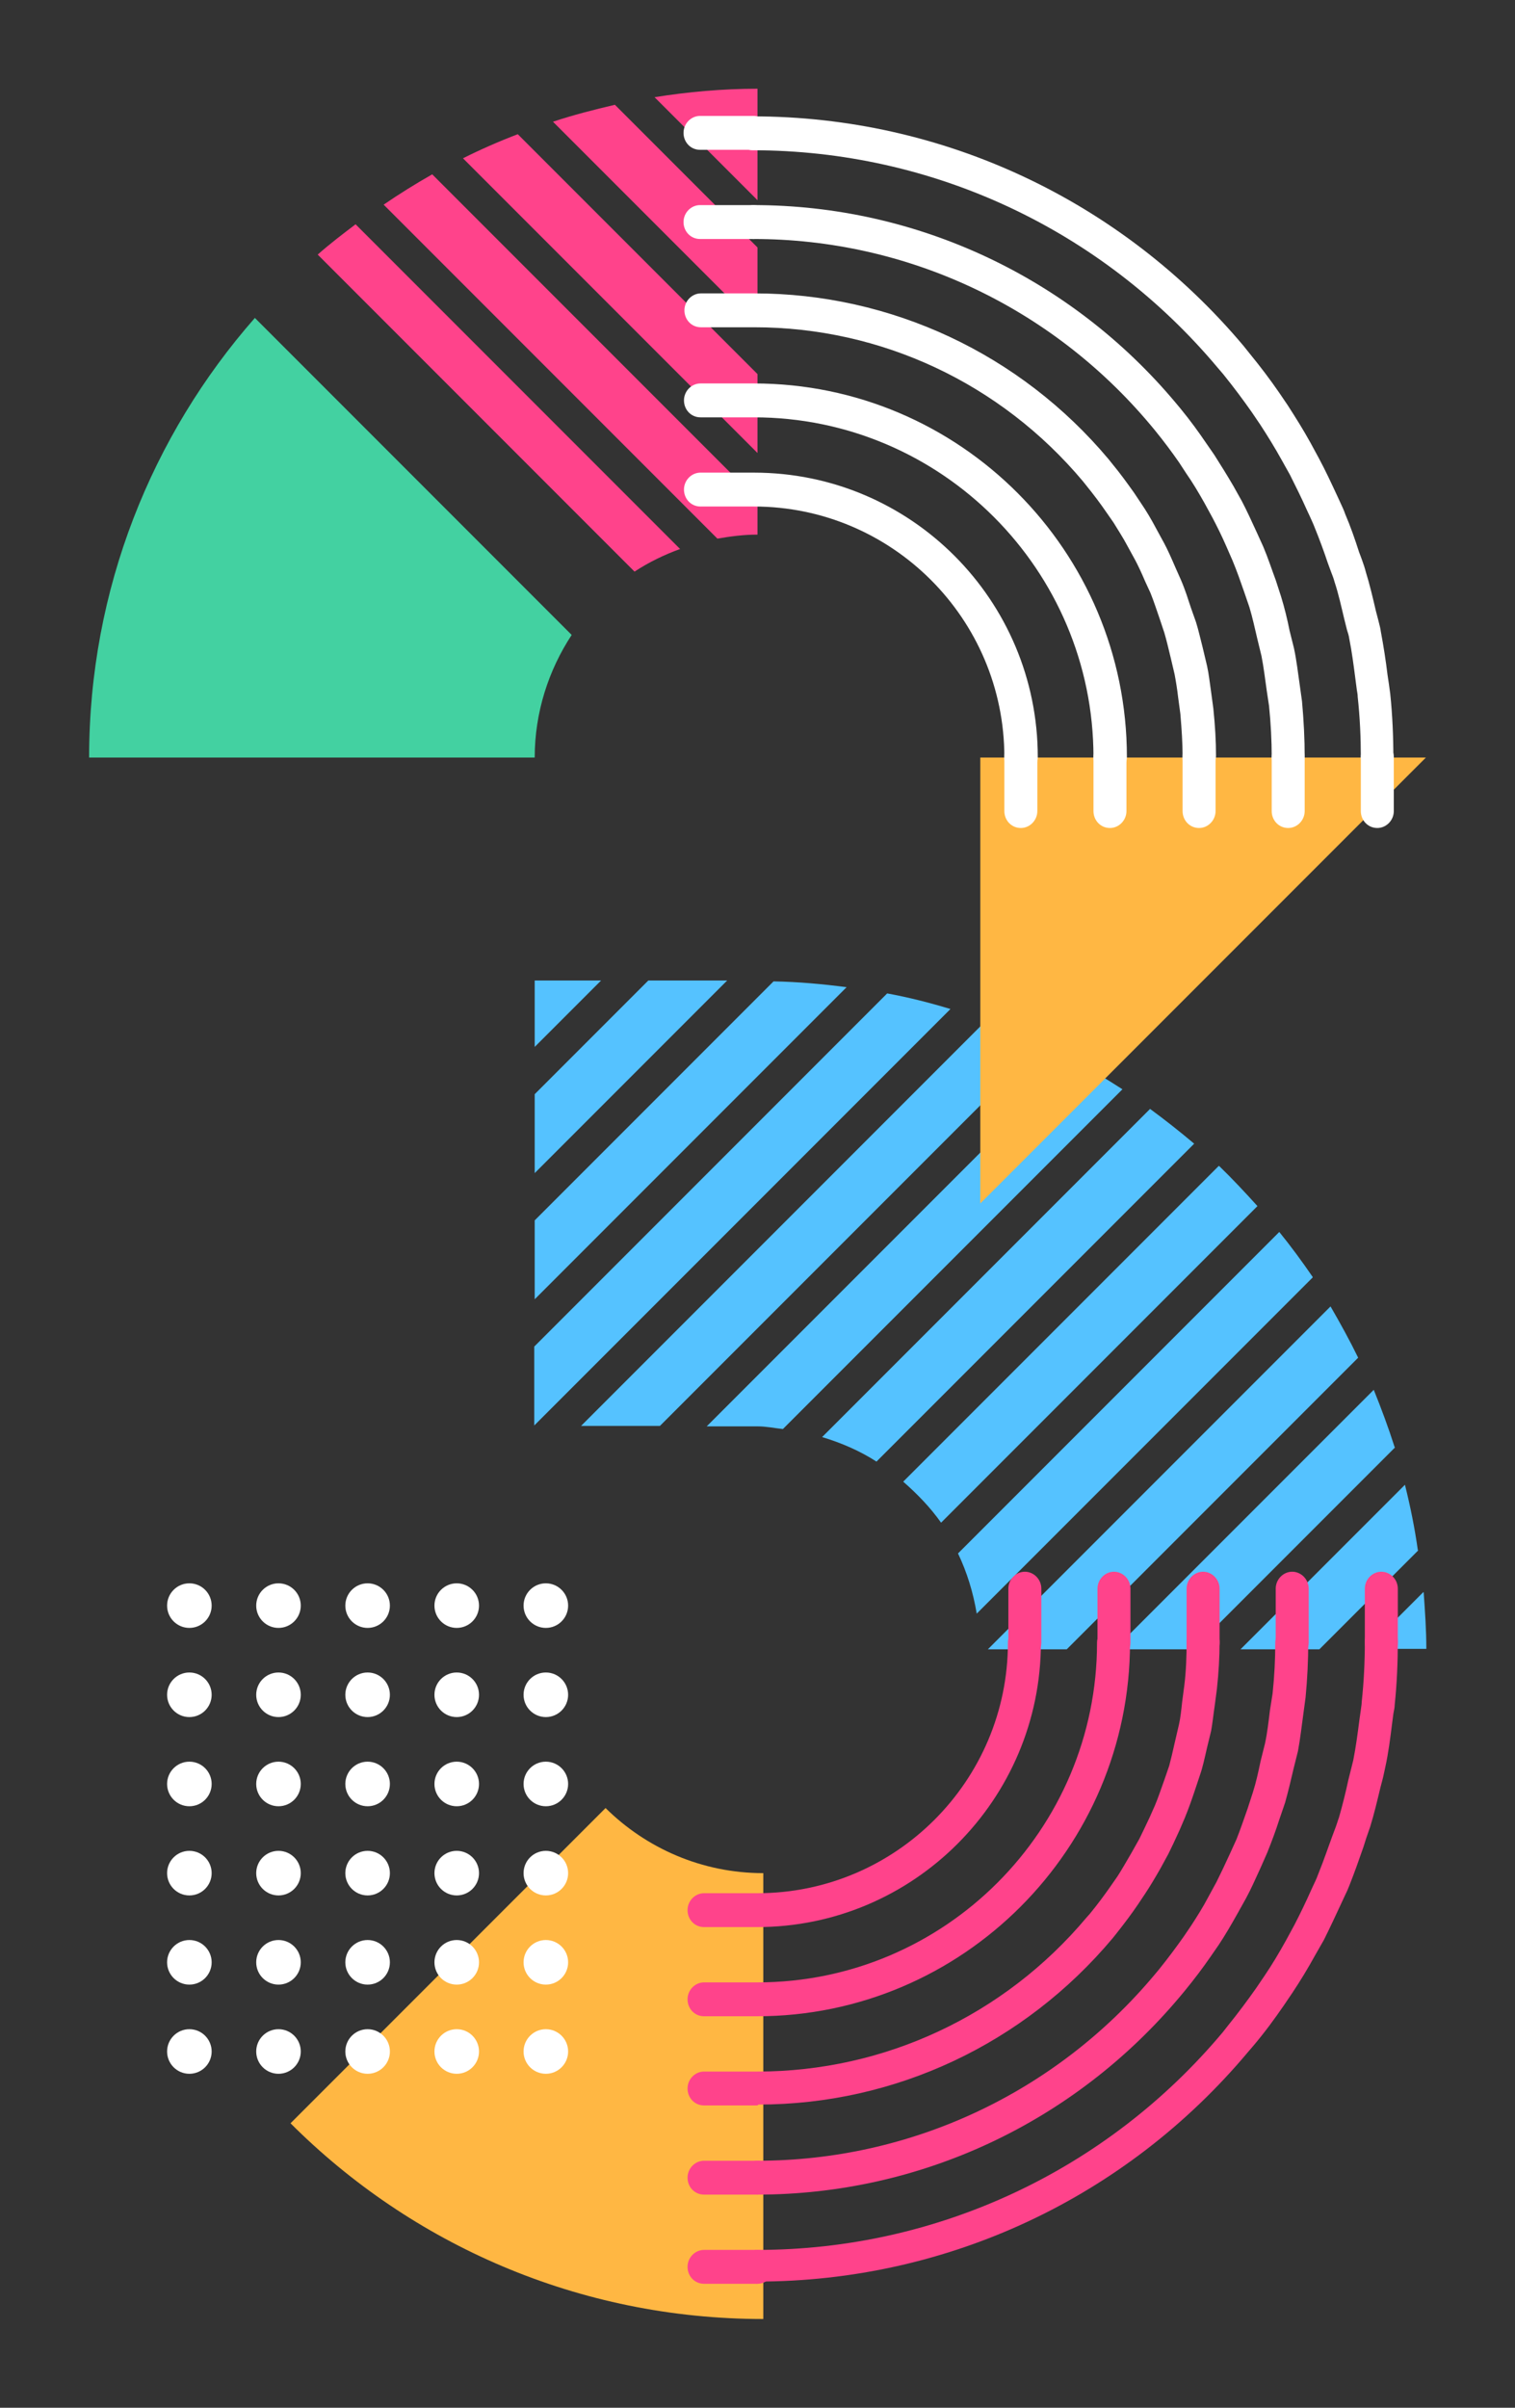 <?xml version="1.0" encoding="UTF-8"?>
<svg id="Ebene_3" xmlns="http://www.w3.org/2000/svg" viewBox="0 0 34 54">
  <rect x="0" y="0" width="34" height="54" fill="#333333" stroke="none"/>
  <defs>
    <style>
      .cls-1 {
        fill: #ffb743;
      }

      .cls-2 {
        fill: #55c2ff;
      }

      .cls-3 {
        fill: #43d1a1;
      }

      .cls-4 {
        fill: #fff;
      }

      .cls-5 {
        fill: #ff438b;
      }
    </style>
  </defs>
  <g>
    <path class="cls-2" d="M19,22.14c-.54-.07-1.08-.12-1.64-.13l-5.36,5.36v1.77l7-7Z"/>
    <path class="cls-2" d="M21.33,22.63c-.46-.14-.93-.26-1.42-.35l-7.92,7.92v1.77l9.33-9.33Z"/>
    <path class="cls-2" d="M27.35,26.15l-7.08,7.08c.32.28.61.58.85.92l7.1-7.1c-.28-.31-.56-.61-.86-.9Z"/>
    <polygon class="cls-2" points="12 23.48 13.49 21.99 12 21.99 12 23.48"/>
    <polygon class="cls-2" points="16.32 21.99 14.55 21.99 12 24.54 12 26.31 16.32 21.99"/>
    <path class="cls-2" d="M24.08,23.77l-8.22,8.22h1.14c.2,0,.38.04.57.06l7.62-7.62c-.36-.23-.73-.46-1.1-.66Z"/>
    <path class="cls-2" d="M23.37,23.42c-.41-.19-.82-.36-1.25-.52l-9.08,9.08h1.77l8.57-8.57Z"/>
    <path class="cls-2" d="M26.8,25.65c-.32-.27-.65-.53-.99-.78l-7.36,7.36c.43.13.85.31,1.22.55l7.13-7.13Z"/>
    <path class="cls-2" d="M31.3,32.46c-.14-.44-.3-.87-.47-1.29l-5.82,5.82h1.77l4.53-4.53Z"/>
    <path class="cls-2" d="M31.94,35.71l-1.27,1.27h1.34c0-.43-.03-.85-.06-1.27Z"/>
    <path class="cls-2" d="M31.82,34.77c-.07-.5-.17-.99-.29-1.47l-3.69,3.69h1.77l2.22-2.22Z"/>
    <path class="cls-2" d="M30.48,30.45c-.19-.39-.4-.77-.62-1.15l-7.69,7.69h1.77l6.54-6.54Z"/>
    <path class="cls-2" d="M29.46,28.64c-.24-.35-.49-.69-.75-1.01l-7.21,7.21c.2.42.34.87.42,1.35l7.54-7.54Z"/>
  </g>
  <path class="cls-3" d="M12.83,14.24c-.52.79-.83,1.74-.83,2.75H2c0-3.78,1.41-7.23,3.72-9.86l7.11,7.11Z"/>
  <g>
    <path class="cls-5" d="M9.7,3.91l7.3,7.3v.78c-.31,0-.61.04-.9.09l-7.49-7.49c.35-.24.72-.47,1.09-.68Z"/>
    <path class="cls-5" d="M11.61,3l5.39,5.39v1.77l-6.61-6.61c.4-.2.81-.38,1.23-.54Z"/>
    <path class="cls-5" d="M14.69,2.18c.75-.12,1.52-.19,2.31-.19v2.5l-2.31-2.31Z"/>
    <path class="cls-5" d="M15.27,12.31c-.36.13-.71.3-1.03.51l-7.11-7.11c.27-.24.56-.46.85-.68l7.28,7.28Z"/>
    <path class="cls-5" d="M13.8,2.35l3.2,3.2v1.77l-4.59-4.59c.45-.15.92-.27,1.39-.38Z"/>
  </g>
  <polygon class="cls-1" points="22 16.99 32 16.99 22 26.99 22 16.99"/>
  <g>
    <g>
      <g>
        <path class="cls-4" d="M30.91,17.36c-.21,0-.37-.17-.37-.38,0-.44-.02-.89-.07-1.35,0-.05-.01-.1-.02-.16l-.03-.23c-.04-.31-.08-.62-.14-.92-.01-.07-.03-.13-.05-.19l-.06-.24c-.07-.29-.13-.57-.22-.84-.02-.08-.05-.15-.08-.23l-.07-.19c-.09-.27-.19-.54-.3-.81-.03-.08-.07-.16-.1-.23l-.07-.15c-.12-.27-.25-.53-.38-.79l-.19-.34c-.15-.27-.31-.53-.48-.79l-.19-.28c-.19-.27-.39-.54-.64-.85l-.12-.14c-2.6-3.1-6.4-4.88-10.44-4.88-.21,0-.37-.17-.37-.38s.17-.38.37-.38c4.26,0,8.27,1.88,11.02,5.15l.12.15c.27.33.48.61.68.9l.19.28c.18.28.35.55.51.84l.19.35c.15.28.28.56.41.84l.06.13c.05.11.09.19.12.28.12.28.22.57.31.85l.06.16c.04.11.07.2.09.28.09.29.16.59.23.89l.05.19c.03.12.05.19.06.27.06.32.11.64.15.97l.03.2c.01.08.02.15.03.22.05.48.07.96.07,1.42,0,.21-.17.38-.37.38Z"/>
        <path class="cls-4" d="M22.91,17.36c-.21,0-.37-.17-.37-.38,0-3.1-2.52-5.62-5.62-5.62h-1.2c-.21,0-.37-.17-.37-.38s.17-.38.37-.38h1.2c3.52,0,6.37,2.86,6.37,6.38,0,.21-.17.38-.37.38Z"/>
        <path class="cls-4" d="M28.91,17.36c-.21,0-.37-.17-.37-.38,0-.37-.02-.76-.06-1.15l-.05-.33c-.04-.28-.07-.54-.12-.79l-.09-.37c-.06-.25-.11-.49-.18-.72l-.12-.35c-.08-.23-.16-.46-.26-.7l-.14-.32c-.1-.23-.21-.45-.31-.64l-.18-.33c-.13-.23-.26-.45-.4-.65l-.17-.26c-.16-.23-.33-.46-.55-.73l-.1-.12c-2.22-2.64-5.46-4.16-8.9-4.16-.21,0-.37-.17-.37-.38s.17-.38.37-.38c3.66,0,7.12,1.62,9.48,4.44l.1.12c.23.28.41.53.58.78l.18.26c.14.22.29.46.43.7l.19.34c.11.21.22.45.33.69l.15.33c.11.26.19.51.28.75l.12.37c.08.26.14.51.19.76l.1.4c.06.28.09.56.13.83l.05.36c.04.44.06.85.06,1.25,0,.21-.17.38-.37.38Z"/>
        <path class="cls-4" d="M24.91,17.36c-.21,0-.37-.17-.37-.38,0-4.2-3.42-7.62-7.62-7.62h-1.2c-.21,0-.37-.17-.37-.38s.17-.38.37-.38h1.2c4.62,0,8.37,3.76,8.37,8.38,0,.21-.17.38-.37.38Z"/>
        <path class="cls-4" d="M26.91,17.36c-.21,0-.37-.17-.37-.38,0-.31-.02-.62-.05-.97l-.05-.37c-.02-.18-.05-.36-.08-.52l-.08-.34c-.06-.25-.1-.42-.15-.59l-.1-.3c-.07-.2-.13-.39-.21-.59l-.12-.26c-.08-.19-.17-.38-.23-.49l-.17-.31c-.1-.19-.22-.37-.31-.52l-.16-.23c-.13-.19-.28-.39-.45-.6l-.08-.1c-1.84-2.19-4.52-3.45-7.37-3.45h-1.2c-.21,0-.37-.17-.37-.38s.17-.38.37-.38h1.2c3.07,0,5.97,1.36,7.95,3.72l.08.1c.19.23.34.44.49.65l.16.24c.11.16.23.36.34.57l.18.33c.07.13.16.33.25.54l.12.27c.1.23.16.43.23.64l.11.31c.06.19.1.38.15.57l.1.42c.04.18.06.38.09.58l.05.37c.04.39.06.73.06,1.06,0,.21-.17.38-.37.38Z"/>
      </g>
      <path class="cls-4" d="M16.91,5.36h-1.2c-.21,0-.37-.17-.37-.38s.17-.38.37-.38h1.2c.21,0,.37.17.37.38s-.17.38-.37.38Z"/>
      <path class="cls-4" d="M16.91,3.36h-1.2c-.21,0-.37-.17-.37-.38s.17-.38.37-.38h1.2c.21,0,.37.17.37.38s-.17.38-.37.38Z"/>
    </g>
    <path class="cls-4" d="M22.91,18.57c-.21,0-.37-.17-.37-.38v-1.21c0-.21.17-.38.37-.38s.37.17.37.38v1.21c0,.21-.17.38-.37.38Z"/>
    <path class="cls-4" d="M24.91,18.57c-.21,0-.37-.17-.37-.38v-1.21c0-.21.17-.38.37-.38s.37.17.37.38v1.21c0,.21-.17.38-.37.38Z"/>
    <path class="cls-4" d="M26.91,18.57c-.21,0-.37-.17-.37-.38v-1.21c0-.21.17-.38.37-.38s.37.17.37.38v1.21c0,.21-.17.38-.37.38Z"/>
    <path class="cls-4" d="M28.91,18.57c-.21,0-.37-.17-.37-.38v-1.21c0-.21.17-.38.37-.38s.37.17.37.38v1.21c0,.21-.17.38-.37.38Z"/>
    <path class="cls-4" d="M30.91,18.57c-.21,0-.37-.17-.37-.38v-1.21c0-.21.17-.38.37-.38s.37.17.37.38v1.21c0,.21-.17.38-.37.38Z"/>
  </g>
  <g>
    <path class="cls-1" d="M13.59,40.55l-7.07,7.07h0c2.71,2.71,6.46,4.39,10.61,4.39v-10c-1.38,0-2.63-.56-3.54-1.46Z"/>
    <g>
      <circle class="cls-4" cx="4.25" cy="38.01" r=".5"/>
      <circle class="cls-4" cx="6.25" cy="38.01" r=".5"/>
      <circle class="cls-4" cx="8.25" cy="38.01" r=".5"/>
      <circle class="cls-4" cx="10.25" cy="38.01" r=".5"/>
      <circle class="cls-4" cx="12.25" cy="38.01" r=".5"/>
      <circle class="cls-4" cx="4.25" cy="40.01" r=".5"/>
      <circle class="cls-4" cx="6.25" cy="40.01" r=".5"/>
      <circle class="cls-4" cx="8.25" cy="40.01" r=".5"/>
      <circle class="cls-4" cx="10.25" cy="40.01" r=".5"/>
      <circle class="cls-4" cx="12.25" cy="40.01" r=".5"/>
      <circle class="cls-4" cx="4.25" cy="36.01" r=".5"/>
      <circle class="cls-4" cx="6.25" cy="36.01" r=".5"/>
      <circle class="cls-4" cx="8.25" cy="36.01" r=".5"/>
      <circle class="cls-4" cx="10.25" cy="36.01" r=".5"/>
      <circle class="cls-4" cx="12.25" cy="36.01" r=".5"/>
      <circle class="cls-4" cx="4.25" cy="42.01" r=".5"/>
      <circle class="cls-4" cx="6.25" cy="42.01" r=".5"/>
      <circle class="cls-4" cx="8.25" cy="42.01" r=".5"/>
      <circle class="cls-4" cx="10.25" cy="42.01" r=".5"/>
      <circle class="cls-4" cx="12.25" cy="42.01" r=".5"/>
      <circle class="cls-4" cx="4.25" cy="44.01" r=".5"/>
      <circle class="cls-4" cx="6.25" cy="44.01" r=".5"/>
      <circle class="cls-4" cx="8.25" cy="44.01" r=".5"/>
      <circle class="cls-4" cx="10.25" cy="44.01" r=".5"/>
      <circle class="cls-4" cx="12.25" cy="44.01" r=".5"/>
      <circle class="cls-4" cx="4.25" cy="46.01" r=".5"/>
      <circle class="cls-4" cx="6.25" cy="46.01" r=".5"/>
      <circle class="cls-4" cx="8.25" cy="46.01" r=".5"/>
      <circle class="cls-4" cx="10.25" cy="46.01" r=".5"/>
      <circle class="cls-4" cx="12.25" cy="46.01" r=".5"/>
    </g>
    <g>
      <g>
        <g>
          <path class="cls-5" d="M17,51.22c-.21,0-.37-.17-.37-.38s.17-.38.37-.38c4.03,0,7.84-1.78,10.44-4.88l.11-.14c.25-.31.45-.58.64-.85l.19-.28c.17-.25.33-.52.48-.79l.19-.35c.13-.25.26-.52.38-.79l.06-.13c.05-.1.08-.18.11-.26.11-.27.2-.54.3-.81l.06-.16c.04-.1.06-.18.09-.26.08-.28.15-.56.21-.84l.05-.2c.03-.11.04-.17.06-.24.06-.3.1-.61.14-.92l.03-.21c.01-.08.02-.13.02-.18.05-.46.07-.91.07-1.35,0-.21.17-.38.37-.38s.37.17.37.38c0,.46-.02.94-.07,1.42,0,.07-.02.13-.03.2l-.03.23c-.04.32-.08.64-.15.96-.02.08-.03.15-.05.23l-.06.23c-.07.29-.14.59-.23.88-.03.09-.06.17-.09.26l-.06.19c-.1.29-.2.57-.31.85-.03.08-.07.17-.11.25l-.07.15c-.13.28-.26.56-.4.84l-.2.35c-.16.29-.33.57-.51.84l-.19.28c-.2.29-.41.58-.68.9l-.12.14c-2.75,3.28-6.76,5.15-11.02,5.15Z"/>
          <path class="cls-5" d="M17,43.22h-1.2c-.21,0-.37-.17-.37-.38s.17-.38.37-.38h1.2c3.1,0,5.62-2.52,5.62-5.62,0-.21.17-.38.37-.38s.37.17.37.38c0,3.52-2.86,6.38-6.37,6.38Z"/>
          <path class="cls-5" d="M17,49.22c-.21,0-.37-.17-.37-.38s.17-.38.37-.38c3.44,0,6.69-1.52,8.91-4.17l.1-.12c.21-.26.38-.49.55-.73l.17-.25c.13-.2.27-.42.39-.65l.18-.33c.09-.18.2-.41.3-.63l.15-.33c.09-.23.17-.46.25-.69l.12-.37c.07-.22.12-.45.17-.69l.1-.4c.05-.23.08-.49.11-.74l.06-.38c.04-.38.06-.76.06-1.14,0-.21.17-.38.37-.38s.37.17.37.38c0,.4-.02.81-.06,1.23l-.05.37c-.04.29-.07.56-.12.83l-.1.4c-.06.26-.12.51-.19.76l-.13.38c-.08.25-.17.49-.27.74l-.15.34c-.11.24-.22.49-.33.69l-.19.34c-.14.25-.28.49-.42.7l-.18.26c-.18.26-.36.5-.59.78l-.1.12c-2.37,2.82-5.82,4.44-9.49,4.44Z"/>
          <path class="cls-5" d="M17,45.22h-1.2c-.21,0-.37-.17-.37-.38s.17-.38.37-.38h1.2c4.2,0,7.62-3.42,7.62-7.62,0-.21.17-.38.37-.38s.37.17.37.38c0,4.62-3.76,8.38-8.37,8.38Z"/>
          <path class="cls-5" d="M17,47.22h-1.2c-.21,0-.37-.17-.37-.38s.17-.38.37-.38h1.2c2.85,0,5.54-1.26,7.38-3.45l.08-.09c.18-.22.32-.41.46-.61l.16-.23c.09-.14.2-.33.31-.52l.18-.32c.05-.1.14-.29.23-.48l.12-.27c.08-.19.14-.38.21-.57l.11-.32c.04-.15.08-.32.12-.5l.1-.43c.03-.13.05-.31.07-.5l.05-.38c.04-.33.05-.65.05-.96,0-.21.17-.38.37-.38s.37.17.37.38c0,.33-.02.68-.06,1.05l-.05.38c-.03.2-.05.4-.08.56l-.09.37c-.06.26-.1.45-.16.62l-.11.33c-.07.21-.14.41-.23.63l-.12.28c-.09.2-.19.41-.25.53l-.18.33c-.12.21-.24.41-.34.56l-.16.24c-.15.22-.3.42-.49.66l-.08.1c-1.99,2.37-4.88,3.73-7.95,3.73Z"/>
        </g>
        <path class="cls-5" d="M17,49.22h-1.2c-.21,0-.37-.17-.37-.38s.17-.38.37-.38h1.2c.21,0,.37.17.37.38s-.17.38-.37.38Z"/>
        <path class="cls-5" d="M17,51.22h-1.2c-.21,0-.37-.17-.37-.38s.17-.38.37-.38h1.2c.21,0,.37.17.37.38s-.17.38-.37.38Z"/>
      </g>
      <path class="cls-5" d="M23,37.22c-.21,0-.37-.17-.37-.38v-1.21c0-.21.17-.38.37-.38s.37.17.37.38v1.21c0,.21-.17.38-.37.38Z"/>
      <path class="cls-5" d="M25,37.22c-.21,0-.37-.17-.37-.38v-1.21c0-.21.17-.38.37-.38s.37.17.37.38v1.21c0,.21-.17.38-.37.38Z"/>
      <path class="cls-5" d="M27,37.22c-.21,0-.37-.17-.37-.38v-1.21c0-.21.17-.38.37-.38s.37.17.37.38v1.21c0,.21-.17.38-.37.38Z"/>
      <path class="cls-5" d="M29,37.22c-.21,0-.37-.17-.37-.38v-1.21c0-.21.17-.38.37-.38s.37.17.37.38v1.21c0,.21-.17.38-.37.38Z"/>
      <path class="cls-5" d="M31,37.22c-.21,0-.37-.17-.37-.38v-1.21c0-.21.17-.38.37-.38s.37.17.37.38v1.21c0,.21-.17.38-.37.38Z"/>
    </g>
  </g>
</svg>